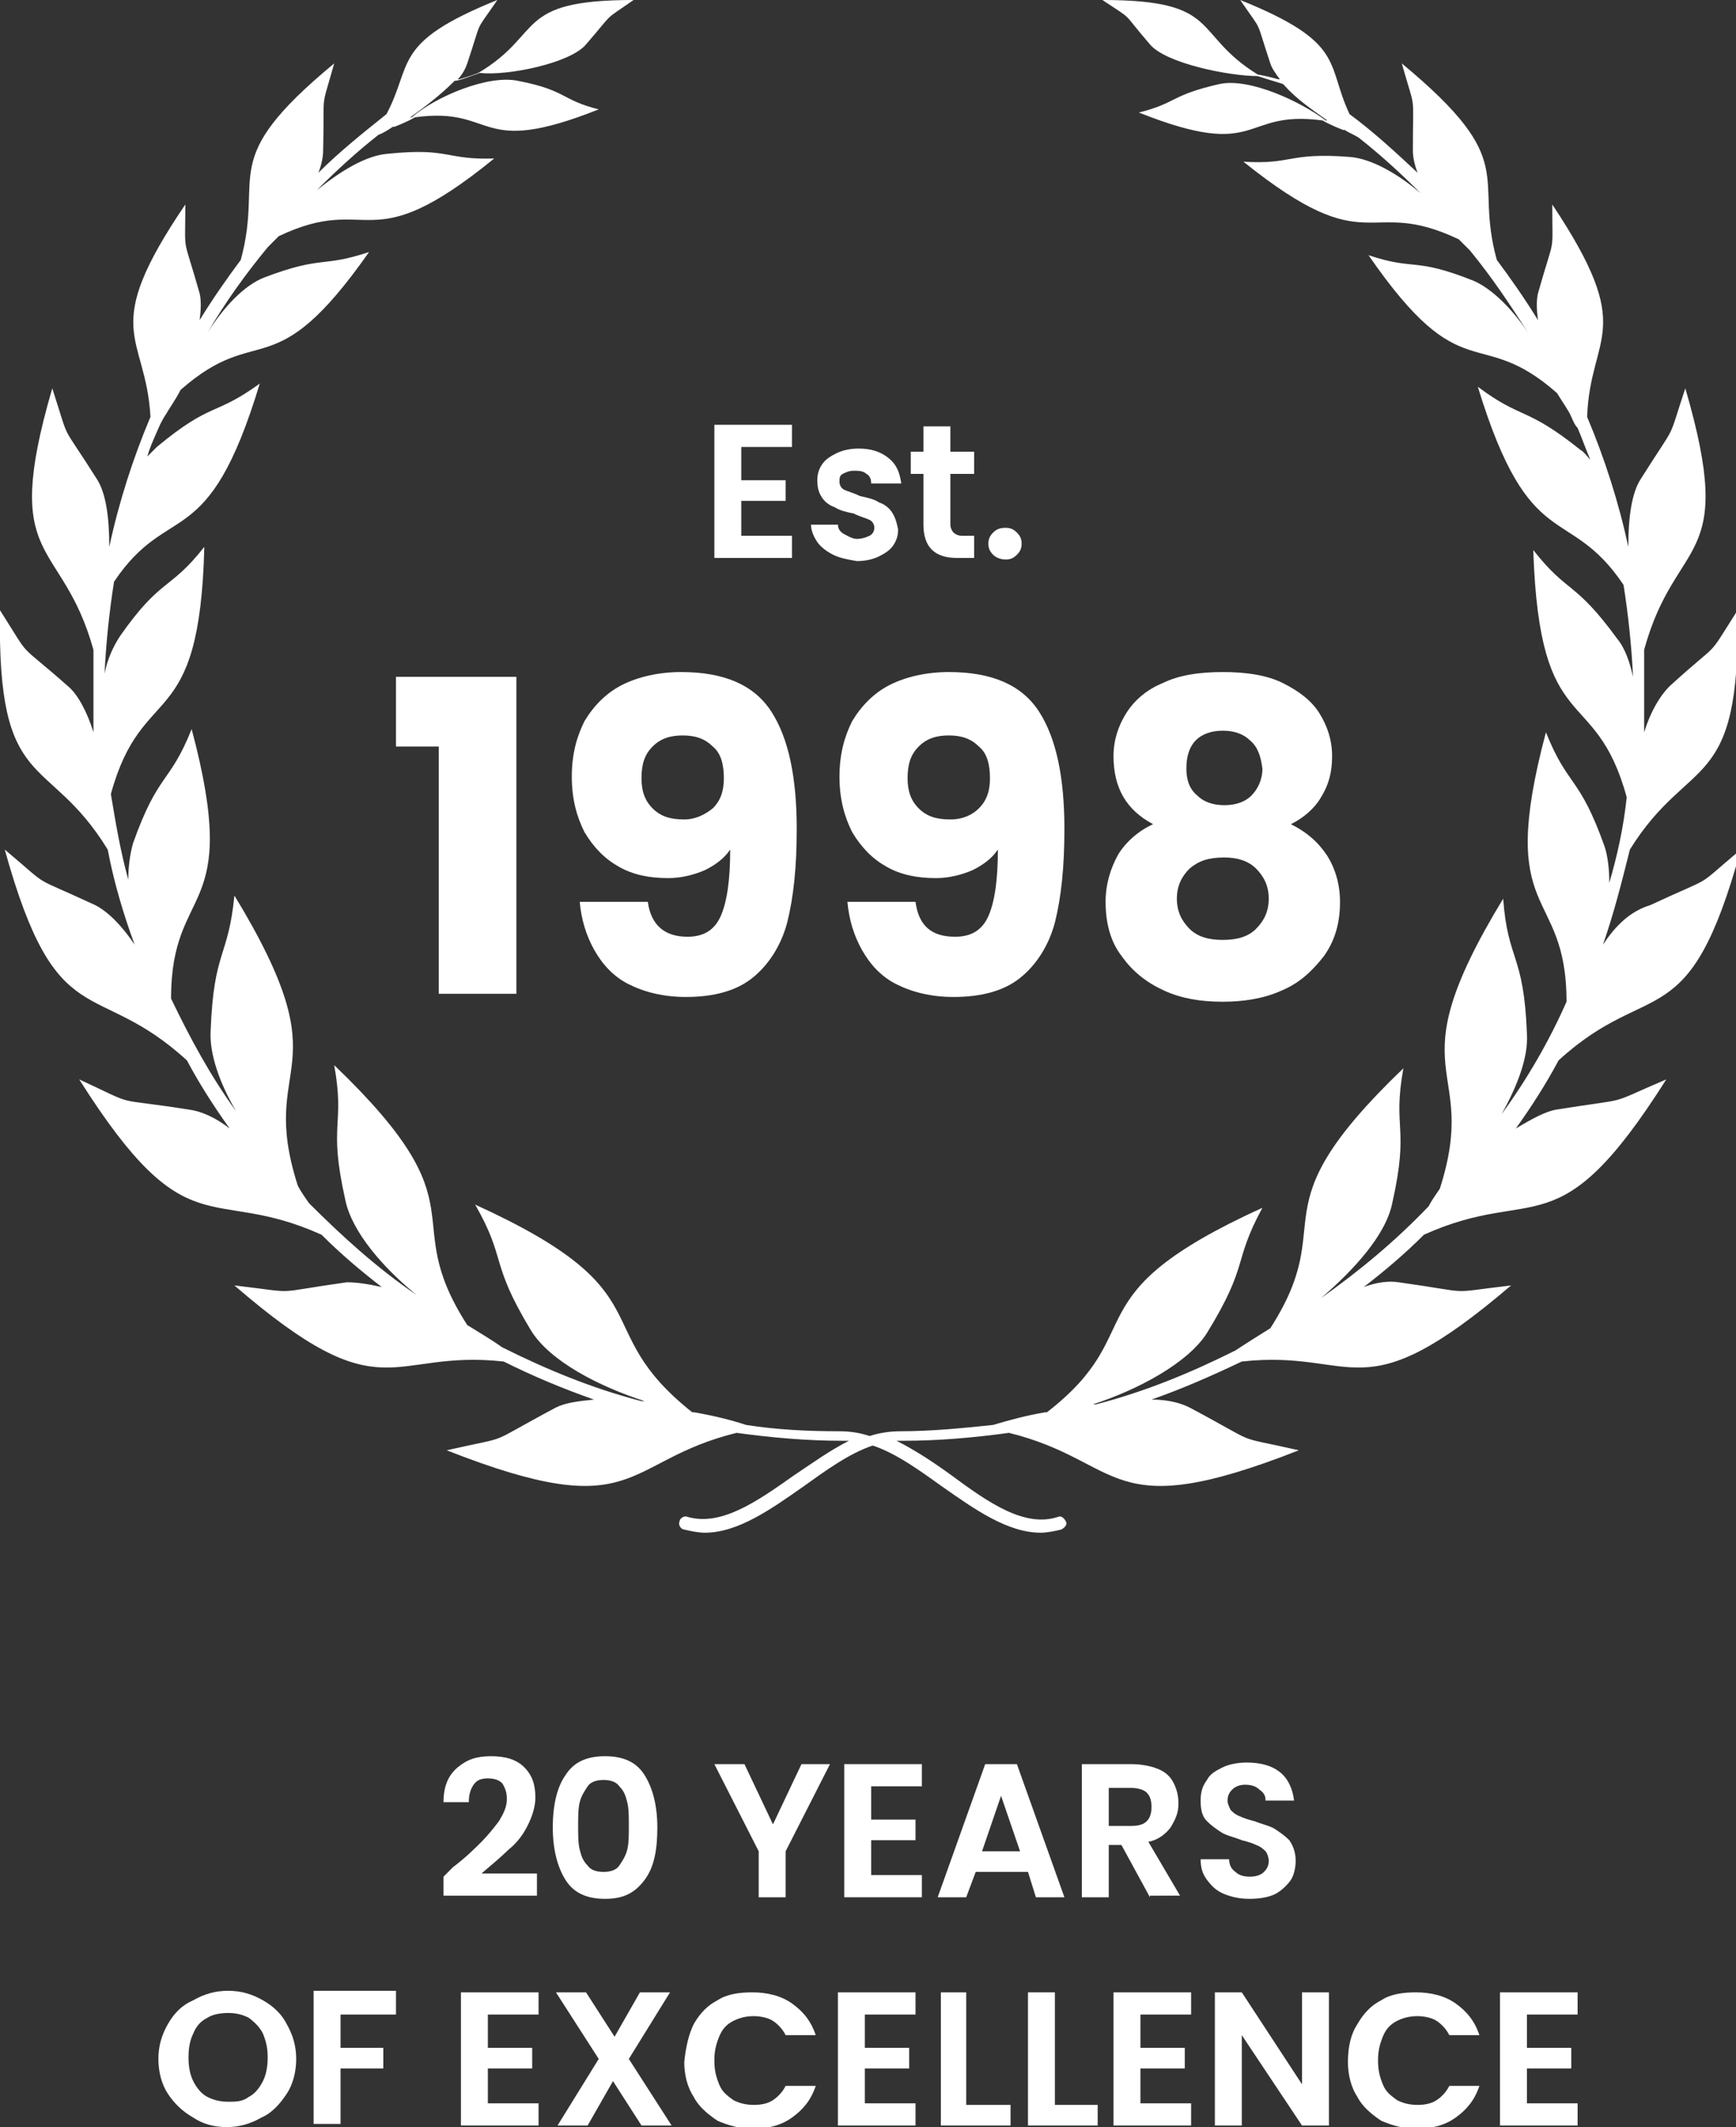 <?xml version="1.0" encoding="utf-8"?>
<!-- Generator: Adobe Illustrator 23.0.4, SVG Export Plug-In . SVG Version: 6.00 Build 0)  -->
<svg version="1.1" id="Layer_1" xmlns="http://www.w3.org/2000/svg" xmlns:xlink="http://www.w3.org/1999/xlink" x="0px" y="0px"
	 viewBox="0 0 109.6 134.2" style="enable-background:new 0 0 109.6 134.2;" xml:space="preserve">
<rect x="0" y="0" width="109.6" height="134.2" fill="#333333" stroke="none"/>
<style type="text/css">
	.st0{fill:#FFFFFF;}
	.st1{fill-rule:evenodd;clip-rule:evenodd;fill:#FFFFFF;}
</style>
<g>
	<g>
		<path class="st0" d="M28.6,117.8c0.8-0.6,1.4-1.2,1.8-1.6s0.8-0.9,1.1-1.3c0.3-0.5,0.5-0.9,0.5-1.4c0-0.4-0.1-0.7-0.3-1
			c-0.2-0.2-0.5-0.3-0.9-0.3s-0.7,0.1-0.9,0.4c-0.2,0.3-0.3,0.6-0.3,1.1h-1.6c0-1,0.3-1.7,0.9-2.2s1.2-0.7,2.1-0.7
			c0.9,0,1.6,0.2,2.1,0.7s0.7,1.1,0.7,1.9c0,0.6-0.2,1.2-0.5,1.8c-0.3,0.6-0.7,1.1-1.2,1.5c-0.4,0.4-1,0.9-1.7,1.5h3.5v1.4h-5.9
			v-1.2L28.6,117.8z"/>
		<path class="st0" d="M35.7,112c0.5-0.8,1.3-1.2,2.5-1.2s2,0.4,2.5,1.2s0.8,1.9,0.8,3.3c0,1.4-0.2,2.5-0.8,3.3s-1.3,1.2-2.5,1.2
			s-2-0.4-2.5-1.2s-0.8-1.9-0.8-3.3C34.9,113.8,35.2,112.7,35.7,112z M39.6,113.7c-0.1-0.4-0.2-0.7-0.5-1c-0.2-0.3-0.6-0.4-1-0.4
			s-0.8,0.1-1,0.4c-0.2,0.3-0.4,0.6-0.5,1c-0.1,0.4-0.1,0.9-0.1,1.5c0,0.6,0,1.1,0.1,1.5c0.1,0.4,0.2,0.7,0.5,1
			c0.2,0.3,0.6,0.4,1,0.4s0.8-0.1,1-0.4c0.2-0.3,0.4-0.6,0.5-1c0.1-0.4,0.1-0.9,0.1-1.5C39.7,114.6,39.7,114.1,39.6,113.7z"/>
		<path class="st0" d="M52.4,111.3l-2.8,5.5v2.9h-1.7v-2.9l-2.8-5.5h1.9l1.8,3.8l1.8-3.8H52.4z"/>
		<path class="st0" d="M55,112.7v2.1h2.8v1.3H55v2.2h3.2v1.4h-4.9v-8.4h4.9v1.4H55z"/>
		<path class="st0" d="M64.9,118.1h-3.3l-0.6,1.6h-1.8l3-8.4h2l3,8.4h-1.8L64.9,118.1z M64.4,116.8l-1.2-3.5l-1.2,3.5H64.4z"/>
		<path class="st0" d="M72.6,119.7l-1.8-3.3H70v3.3h-1.7v-8.4h3.1c0.6,0,1.2,0.1,1.7,0.3c0.5,0.2,0.8,0.5,1,0.9
			c0.2,0.4,0.3,0.8,0.3,1.3c0,0.6-0.2,1-0.5,1.5c-0.3,0.4-0.8,0.8-1.4,0.9l2,3.4H72.6z M70,115.2h1.4c0.5,0,0.8-0.1,1-0.3
			c0.2-0.2,0.3-0.5,0.3-0.9c0-0.4-0.1-0.7-0.3-0.9c-0.2-0.2-0.6-0.3-1-0.3H70V115.2z"/>
		<path class="st0" d="M77.3,119.5c-0.5-0.2-0.8-0.5-1.1-0.9c-0.3-0.4-0.4-0.8-0.4-1.3h1.8c0,0.3,0.1,0.6,0.4,0.8
			c0.2,0.2,0.5,0.3,0.9,0.3c0.4,0,0.7-0.1,0.9-0.3c0.2-0.2,0.3-0.4,0.3-0.7c0-0.2-0.1-0.5-0.2-0.6s-0.3-0.3-0.6-0.4
			c-0.2-0.1-0.5-0.2-0.9-0.3c-0.5-0.2-1-0.3-1.3-0.5s-0.6-0.4-0.9-0.7s-0.4-0.7-0.4-1.3c0-0.5,0.1-0.9,0.4-1.3
			c0.2-0.4,0.6-0.6,1-0.8c0.4-0.2,1-0.3,1.5-0.3c0.9,0,1.6,0.2,2.1,0.6s0.8,1,0.9,1.8h-1.8c0-0.3-0.1-0.5-0.4-0.7
			c-0.2-0.2-0.5-0.3-0.9-0.3c-0.3,0-0.6,0.1-0.8,0.3c-0.2,0.2-0.3,0.4-0.3,0.7c0,0.2,0.1,0.4,0.2,0.6c0.1,0.1,0.3,0.3,0.6,0.4
			c0.2,0.1,0.5,0.2,0.9,0.3c0.5,0.2,1,0.3,1.3,0.5c0.3,0.2,0.6,0.4,0.9,0.7c0.2,0.3,0.4,0.7,0.4,1.3c0,0.4-0.1,0.9-0.3,1.2
			s-0.6,0.7-1,0.9c-0.4,0.2-1,0.3-1.6,0.3C78.3,119.8,77.8,119.7,77.3,119.5z"/>
		<path class="st0" d="M12.2,133.6c-0.7-0.4-1.2-0.9-1.6-1.5s-0.6-1.4-0.6-2.2c0-0.8,0.2-1.5,0.6-2.2c0.4-0.7,0.9-1.2,1.6-1.5
			c0.7-0.4,1.4-0.6,2.2-0.6c0.8,0,1.5,0.2,2.2,0.6c0.7,0.4,1.2,0.9,1.5,1.5c0.4,0.7,0.6,1.4,0.6,2.2c0,0.8-0.2,1.6-0.6,2.2
			s-0.9,1.2-1.6,1.5c-0.7,0.4-1.4,0.6-2.2,0.6S12.8,134,12.2,133.6z M15.7,132.3c0.4-0.2,0.7-0.6,0.9-1c0.2-0.4,0.3-0.9,0.3-1.5
			s-0.1-1-0.3-1.5c-0.2-0.4-0.5-0.7-0.9-1c-0.4-0.2-0.8-0.3-1.3-0.3s-1,0.1-1.3,0.3c-0.4,0.2-0.7,0.5-0.9,1
			c-0.2,0.4-0.3,0.9-0.3,1.5s0.1,1.1,0.3,1.5c0.2,0.4,0.5,0.8,0.9,1c0.4,0.2,0.8,0.3,1.3,0.3S15.3,132.6,15.7,132.3z"/>
		<path class="st0" d="M25,125.7v1.4h-3.5v2.1h2.7v1.3h-2.7v3.5h-1.7v-8.4H25z"/>
		<path class="st0" d="M30.8,127.1v2.1h2.8v1.3h-2.8v2.2h3.2v1.4h-4.9v-8.4h4.9v1.4H30.8z"/>
		<path class="st0" d="M40.5,134.1l-1.8-2.8l-1.6,2.8h-1.9l2.6-4.2l-2.7-4.2H37l1.8,2.8l1.6-2.8h1.9l-2.6,4.2l2.7,4.2H40.5z"/>
		<path class="st0" d="M43.8,127.7c0.4-0.7,0.9-1.2,1.5-1.5c0.6-0.4,1.4-0.5,2.2-0.5c0.9,0,1.8,0.2,2.5,0.7c0.7,0.5,1.2,1.1,1.5,2
			h-1.9c-0.2-0.4-0.5-0.7-0.8-0.9c-0.3-0.2-0.8-0.3-1.2-0.3c-0.5,0-0.9,0.1-1.3,0.3c-0.4,0.2-0.7,0.5-0.9,1s-0.3,0.9-0.3,1.5
			c0,0.6,0.1,1,0.3,1.5s0.5,0.7,0.9,1c0.4,0.2,0.8,0.3,1.3,0.3c0.5,0,0.9-0.1,1.2-0.3c0.3-0.2,0.6-0.5,0.8-0.9h1.9
			c-0.3,0.9-0.8,1.5-1.5,2c-0.7,0.5-1.5,0.7-2.5,0.7c-0.8,0-1.5-0.2-2.2-0.5c-0.6-0.4-1.2-0.9-1.5-1.5c-0.4-0.6-0.6-1.4-0.6-2.2
			C43.3,129.1,43.5,128.3,43.8,127.7z"/>
		<path class="st0" d="M54.6,127.1v2.1h2.8v1.3h-2.8v2.2h3.2v1.4h-4.9v-8.4h4.9v1.4H54.6z"/>
		<path class="st0" d="M61,132.8h2.8v1.3h-4.4v-8.4H61V132.8z"/>
		<path class="st0" d="M66.5,132.8h2.8v1.3h-4.4v-8.4h1.7V132.8z"/>
		<path class="st0" d="M72,127.1v2.1h2.8v1.3H72v2.2h3.2v1.4h-4.9v-8.4h4.9v1.4H72z"/>
		<path class="st0" d="M83.9,134.1h-1.7l-3.8-5.7v5.7h-1.7v-8.4h1.7l3.8,5.8v-5.8h1.7V134.1z"/>
		<path class="st0" d="M85.7,127.7c0.4-0.7,0.9-1.2,1.5-1.5c0.6-0.4,1.4-0.5,2.2-0.5c0.9,0,1.8,0.2,2.5,0.7c0.7,0.5,1.2,1.1,1.5,2
			h-1.9c-0.2-0.4-0.5-0.7-0.8-0.9c-0.3-0.2-0.8-0.3-1.2-0.3c-0.5,0-0.9,0.1-1.3,0.3c-0.4,0.2-0.7,0.5-0.9,1s-0.3,0.9-0.3,1.5
			c0,0.6,0.1,1,0.3,1.5s0.5,0.7,0.9,1c0.4,0.2,0.8,0.3,1.3,0.3c0.5,0,0.9-0.1,1.2-0.3c0.3-0.2,0.6-0.5,0.8-0.9h1.9
			c-0.3,0.9-0.8,1.5-1.5,2c-0.7,0.5-1.5,0.7-2.5,0.7c-0.8,0-1.5-0.2-2.2-0.5c-0.6-0.4-1.2-0.9-1.5-1.5c-0.4-0.6-0.6-1.4-0.6-2.2
			C85.1,129.1,85.3,128.3,85.7,127.7z"/>
		<path class="st0" d="M96.4,127.1v2.1h2.8v1.3h-2.8v2.2h3.2v1.4h-4.9v-8.4h4.9v1.4H96.4z"/>
	</g>
	<g>
		<path class="st1" d="M101.2,59.6c0.7-2,1.2-4,1.7-6c3.8-6.1,7-3.4,6.8-15.1c-2.1,3.3-0.9,1.7-4.3,4.8c-0.6,0.6-1.2,1.6-1.6,2.9
			c0-0.6,0-1.3,0-1.9c0-0.3,0-0.6,0-0.9c0-0.2,0-0.4,0-0.4s0-1.2,0-2c2-7.3,5.9-5.2,2.6-16.5c-1.2,3.6-0.4,1.9-2.8,5.7
			c-0.6,0.9-0.8,2.5-0.8,4.3c-0.6-2.8-1.5-5.6-2.6-8.2c0.2-5.3,3.2-5.3-2.2-13.4c0,3.4,0.2,1.7-0.9,5.6c-0.1,0.4-0.1,1,0,1.7
			c-0.8-1.3-1.7-2.6-2.6-3.8C93,11,96.1,10.3,88.5,4c0.9,3.2,0.7,1.6,0.7,5.5c0,0.4,0.1,0.9,0.3,1.4c-1.4-1.3-2.8-2.6-4.3-3.7
			C83.7,4,85,2.7,78.3,0c1.5,2.2,0.9,1,1.9,4c0.1,0.3,0.3,0.6,0.6,1c-0.1,0-0.1,0-0.1,0s-0.7-0.2-1.3-0.3C75.2,2.1,77.2,0,69.6,0
			c2.1,1.4,1.1,0.6,3,2.8c1,1.2,5,2,6.8,2C80,5,80.7,5.2,81,5.3c0,0,0,0,0,0c0,0,0,0,0.1,0.1c0.7,0.8,1.7,1.5,2.7,2.2
			c0,0-0.1,0-0.1,0c-1.6-1.2-4.8-2.7-6.7-2.3c-3.1,0.7-2.7,1.2-5.1,1.8c7.8,3.1,6.4-0.2,11.6,0.5c0.5,0.3,1.3,0.6,1.3,0.6s0,0,0.1,0
			c0.3,0.2,0.6,0.3,0.9,0.5c1.4,1.1,2.7,2.3,3.9,3.5c-1.4-1.2-3.1-2.2-4.5-2.3c-3.9-0.3-3.6,0.5-6.7,0.3c8.1,6.5,7.7,2.1,13.6,4.9
			c0.2,0.2,0.5,0.5,0.7,0.7c1.4,1.7,2.6,3.5,3.8,5.4c-1-1.6-2.4-3-3.6-3.5c-3.8-1.5-3.6-0.6-6.6-1.6c6,8.7,6.9,4.3,11.9,8.7
			c0.3,0.5,0.8,1.2,0.9,1.5c0.1,0.2,0.2,0.5,0.4,0.7c0.3,0.7,0.5,1.3,0.8,2c-0.2-0.2-0.4-0.5-0.6-0.6c-3.5-2.8-3.7-1.9-6.5-4
			c3.3,10.8,5.7,7.3,9.2,12.5c0.3,1.9,0.5,3.8,0.6,5.8c-0.2-0.9-0.5-1.8-1-2.4c-2.7-3.7-3.1-2.8-5.3-5.6c0.4,12.1,3.9,8.3,5.9,15.6
			c0,0,0,0,0,0c-0.2,1.9-0.6,3.7-1.1,5.4c0-0.9-0.1-1.7-0.3-2.3c-1.6-4.5-2.3-3.7-3.7-7.2c-3.2,12,1.3,9.6,1.3,17
			c-1.1,2.5-2.5,4.9-4.1,7.1c1-1.8,1.7-3.6,1.6-5.1c-0.2-5.1-1.2-4.5-1.5-8.5c-7,11.5-1.4,10.2-4,18.3c-0.2,0.3-0.5,0.7-0.7,1.1
			c-2.1,2.2-4.4,4.1-6.8,5.8c2.1-1.8,4.1-4,4.5-6c1.1-4.9,0-4.6,0.7-8.5c-9.6,9.2-3.9,9.4-8.4,16.4c-0.8,0.5-1.6,1-2.2,1.4
			c-2.8,1.4-5.7,2.6-8.8,3.4c-0.1,0-0.1,0-0.2,0c2.8-0.9,6-2.6,7.2-4.5c2.7-4.4,1.6-4.4,3.5-7.9c-12.3,5.6-6.9,7.7-13.6,12.9
			c0,0-0.1,0-0.1,0c-1.2,0.2-2.3,0.5-3.3,0.8c-1.9,0.2-3.9,0.4-5.9,0.4c-0.6,0-1.3,0.1-1.9,0.3c-0.6-0.2-1.2-0.3-1.9-0.3
			c-2,0-4-0.1-5.9-0.4c-0.9-0.3-2.1-0.6-3.3-0.8c0,0-0.1,0-0.1,0C36.9,83.7,42.3,81.6,30,76c2,3.5,0.9,3.6,3.5,7.9
			c1.2,2,4.4,3.6,7.2,4.5c-0.1,0-0.1,0-0.2,0c-3.1-0.8-6-2-8.8-3.4c-0.7-0.5-1.4-0.9-2.2-1.4c-4.5-7,1.2-7.2-8.4-16.4
			c0.7,3.9-0.4,3.6,0.7,8.5c0.4,2,2.4,4.3,4.5,6c-2.5-1.7-4.7-3.7-6.8-5.8c-0.2-0.3-0.5-0.7-0.7-1.1c-2.6-8.1,3-6.8-4-18.3
			c-0.4,4-1.3,3.4-1.5,8.5c-0.1,1.5,0.6,3.4,1.6,5.1c-1.6-2.2-2.9-4.6-4.1-7.1c0-7.4,4.5-5,1.3-17c-1.4,3.5-2.1,2.7-3.7,7.2
			c-0.2,0.7-0.3,1.5-0.3,2.3c-0.5-1.8-0.8-3.6-1.1-5.4c0,0,0,0,0,0c2-7.3,5.6-3.6,5.9-15.6c-2.2,2.8-2.7,1.9-5.3,5.6
			c-0.4,0.6-0.8,1.4-1,2.4c0.1-2,0.3-3.9,0.6-5.8c3.5-5.2,5.9-1.6,9.2-12.5c-2.9,2.1-3,1.1-6.5,4c-0.2,0.2-0.4,0.4-0.6,0.6
			c0.2-0.7,0.5-1.3,0.8-2c0.1-0.2,0.2-0.4,0.4-0.7c0.1-0.2,0.6-0.9,0.9-1.5c5-4.4,5.8,0,11.9-8.7c-3,1-2.9,0.2-6.6,1.6
			c-1.3,0.5-2.6,1.9-3.6,3.5c1.1-1.9,2.4-3.7,3.8-5.4c0.2-0.2,0.5-0.5,0.7-0.7c5.9-2.8,5.5,1.7,13.6-4.9c-3.1,0.1-2.8-0.7-6.7-0.3
			c-1.4,0.1-3,1.1-4.5,2.3c1.2-1.2,2.5-2.4,3.9-3.5c0.3-0.1,0.6-0.3,0.9-0.5c0.1,0,0.1,0,0.1,0s0.8-0.3,1.3-0.6
			c5.2-0.7,3.8,2.6,11.6-0.5c-2.4-0.6-2-1.2-5.1-1.8c-1.9-0.4-5.2,1-6.7,2.3c0,0-0.1,0-0.1,0c1-0.7,2-1.5,2.7-2.2c0,0,0,0,0.1-0.1
			c0,0,0,0,0,0c0.3,0,1-0.3,1.6-0.5C32,4.8,36,4,37,2.8c1.9-2.2,1-1.4,3-2.8c-7.6,0-5.6,2.1-9.8,4.6C29.7,4.8,29,5,29,5
			s-0.1,0-0.1,0c0.3-0.3,0.5-0.7,0.6-1c1-3,0.4-1.8,1.9-4c-6.7,2.7-5.3,4-7,7.2c-1.5,1.2-3,2.4-4.3,3.7c0.2-0.5,0.3-1,0.3-1.4
			c0.1-4-0.2-2.3,0.7-5.5c-7.5,6.2-4.4,6.9-5.9,12.4c-0.9,1.2-1.8,2.5-2.6,3.8c0.1-0.7,0.1-1.3,0-1.7c-1.1-3.9-0.9-2.2-0.9-5.6
			C6.2,21,9.2,21,9.5,26.3c-1.1,2.6-2,5.4-2.6,8.2c0-1.8-0.2-3.4-0.8-4.3c-2.4-3.8-1.6-2-2.8-5.7C0,35.8,3.9,33.8,5.9,41
			c0,0.8,0,2,0,2s0,0.2,0,0.4c0,0.3,0,0.6,0,0.9c0,0.7,0,1.3,0,1.9c-0.4-1.3-1-2.4-1.6-2.9c-3.4-3-2.2-1.5-4.3-4.8
			c-0.2,11.7,3,8.9,6.8,15.1c0.4,2.1,1,4.1,1.7,6c-0.8-1.2-1.7-2.1-2.5-2.5c-4.3-2-2.6-0.9-5.7-3.5c3.3,11.9,5.7,8,11.5,13.3
			c0.8,1.5,1.7,2.9,2.7,4.3c-0.9-0.7-1.8-1.1-2.6-1.2c-5.1-0.8-3-0.1-6.9-1.9c6.9,10.9,8.2,6.6,15.3,9.8c1.2,1.2,2.5,2.3,3.8,3.3
			c-0.9-0.2-1.6-0.3-2.2-0.3c-5,0.7-2.8,0.7-7.1,0.2c9.5,8.2,9.7,4,17,4.8c1.8,0.9,3.7,1.7,5.7,2.4c-1,0.1-1.8,0.2-2.4,0.5
			c-4.7,2.5-2.5,1.7-6.9,2.7c12.2,4.8,11,0.7,18.3-1.1c2.2,0.3,4.4,0.5,6.7,0.5c0.1,0,0.3,0,0.4,0c-1.2,0.6-2.3,1.4-3.5,2.2
			c-2.4,1.7-4.6,3.2-6.7,2.6c-0.2-0.1-0.5,0.1-0.5,0.3c-0.1,0.2,0.1,0.5,0.3,0.5c0.4,0.1,0.9,0.2,1.3,0.2c2.1,0,4.2-1.5,6.2-2.9
			c1.4-1,2.9-2.1,4.4-2.6c1.5,0.5,3,1.6,4.4,2.6c2,1.4,4.1,2.9,6.2,2.9c0.4,0,0.9-0.1,1.3-0.2c0.2-0.1,0.4-0.3,0.3-0.5
			c-0.1-0.2-0.3-0.4-0.5-0.3c-2.1,0.7-4.4-0.9-6.7-2.6c-1.1-0.8-2.3-1.6-3.5-2.2c0.1,0,0.3,0,0.4,0c2.3,0,4.5-0.2,6.7-0.5
			c7.3,1.8,6.1,5.9,18.3,1.1c-4.4-1-2.2-0.2-6.9-2.7c-0.6-0.3-1.4-0.5-2.4-0.5c2-0.7,3.8-1.5,5.7-2.4c7.3-0.8,7.4,3.4,17-4.8
			c-4.3,0.5-2.1,0.5-7.1-0.2c-0.6-0.1-1.4,0-2.2,0.3c1.3-1,2.6-2.1,3.8-3.3c7.1-3.2,8.4,1.1,15.3-9.8c-4,1.7-1.9,1.1-6.9,1.9
			c-0.7,0.1-1.6,0.6-2.6,1.2c1-1.4,1.9-2.8,2.7-4.3c5.8-5.3,8.2-1.3,11.5-13.3c-3.1,2.6-1.4,1.5-5.7,3.5
			C102.9,57.5,102,58.4,101.2,59.6z"/>
		<g>
			<path class="st0" d="M46.8,28.2v2.1h2.8v1.3h-2.8v2.2H50v1.4h-4.9v-8.4H50v1.4H46.8z"/>
			<path class="st0" d="M52.6,35c-0.4-0.2-0.8-0.5-1-0.8s-0.4-0.7-0.4-1.1h1.7c0,0.3,0.2,0.5,0.4,0.6s0.5,0.3,0.8,0.3
				c0.3,0,0.6-0.1,0.8-0.2c0.2-0.1,0.3-0.3,0.3-0.5c0-0.2-0.1-0.4-0.3-0.5c-0.2-0.1-0.6-0.2-1-0.4c-0.5-0.1-0.9-0.2-1.2-0.4
				c-0.3-0.1-0.6-0.3-0.8-0.6c-0.2-0.3-0.3-0.6-0.3-1.1c0-0.4,0.1-0.7,0.3-1c0.2-0.3,0.5-0.5,0.9-0.7c0.4-0.2,0.9-0.3,1.4-0.3
				c0.8,0,1.4,0.2,1.9,0.6c0.5,0.4,0.7,0.9,0.8,1.6H55c0-0.3-0.1-0.5-0.3-0.6c-0.2-0.2-0.5-0.2-0.8-0.2c-0.3,0-0.5,0.1-0.7,0.2
				s-0.2,0.3-0.2,0.5c0,0.2,0.1,0.4,0.3,0.5c0.2,0.1,0.6,0.2,1,0.4c0.5,0.1,0.9,0.2,1.2,0.4c0.3,0.1,0.6,0.3,0.8,0.6
				c0.2,0.3,0.3,0.6,0.4,1.1c0,0.4-0.1,0.7-0.3,1c-0.2,0.3-0.5,0.5-0.9,0.7c-0.4,0.2-0.9,0.3-1.4,0.3C53.5,35.3,53,35.2,52.6,35z"/>
			<path class="st0" d="M60,29.9v3.2c0,0.2,0.1,0.4,0.2,0.5c0.1,0.1,0.3,0.2,0.5,0.2h0.8v1.4h-1.1c-1.4,0-2.1-0.7-2.1-2.1v-3.2h-0.8
				v-1.4h0.8v-1.6H60v1.6h1.5v1.4H60z"/>
			<path class="st0" d="M62.7,35c-0.2-0.2-0.3-0.4-0.3-0.7c0-0.3,0.1-0.5,0.3-0.7c0.2-0.2,0.4-0.3,0.8-0.3c0.3,0,0.5,0.1,0.7,0.3
				c0.2,0.2,0.3,0.4,0.3,0.7c0,0.3-0.1,0.5-0.3,0.7c-0.2,0.2-0.4,0.3-0.7,0.3C63.2,35.3,62.9,35.2,62.7,35z"/>
		</g>
		<g>
			<path class="st0" d="M25,47.1v-4.4h7.6v20h-4.9V47.1H25z"/>
			<path class="st0" d="M43.4,59.1c1,0,1.7-0.4,2.1-1.3c0.4-0.9,0.6-2.3,0.6-4.2c-0.4,0.6-1,1-1.6,1.3c-0.7,0.3-1.5,0.5-2.3,0.5
				c-1.2,0-2.2-0.2-3.1-0.7c-0.9-0.5-1.6-1.2-2.2-2.2c-0.5-1-0.8-2.1-0.8-3.5c0-1.4,0.3-2.5,0.8-3.5c0.6-1,1.4-1.8,2.4-2.3
				c1-0.5,2.3-0.8,3.7-0.8c2.7,0,4.6,0.8,5.7,2.5c1.1,1.7,1.6,4.2,1.6,7.4c0,2.4-0.2,4.3-0.6,5.9c-0.4,1.5-1.2,2.7-2.2,3.5
				c-1,0.8-2.4,1.2-4.2,1.2c-1.4,0-2.6-0.3-3.6-0.8s-1.7-1.3-2.2-2.2c-0.5-0.9-0.8-1.9-0.9-3h4.3C41.1,58.4,42,59.1,43.4,59.1z
				 M45,51c0.5-0.5,0.7-1.1,0.7-1.9c0-0.9-0.2-1.6-0.7-2c-0.5-0.5-1.1-0.7-1.9-0.7c-0.8,0-1.4,0.2-1.9,0.7c-0.5,0.5-0.7,1.1-0.7,2
				c0,0.8,0.2,1.4,0.7,1.9c0.5,0.5,1.1,0.7,2,0.7C43.9,51.7,44.5,51.4,45,51z"/>
			<path class="st0" d="M60.3,59.1c1,0,1.7-0.4,2.1-1.3c0.4-0.9,0.6-2.3,0.6-4.2c-0.4,0.6-1,1-1.6,1.3c-0.7,0.3-1.5,0.5-2.3,0.5
				c-1.2,0-2.2-0.2-3.1-0.7c-0.9-0.5-1.6-1.2-2.2-2.2c-0.5-1-0.8-2.1-0.8-3.5c0-1.4,0.3-2.5,0.8-3.5c0.6-1,1.4-1.8,2.4-2.3
				c1-0.5,2.3-0.8,3.7-0.8c2.7,0,4.6,0.8,5.7,2.5c1.1,1.7,1.6,4.2,1.6,7.4c0,2.4-0.2,4.3-0.6,5.9c-0.4,1.5-1.2,2.7-2.2,3.5
				c-1,0.8-2.4,1.2-4.2,1.2c-1.4,0-2.6-0.3-3.6-0.8s-1.7-1.3-2.2-2.2c-0.5-0.9-0.8-1.9-0.9-3h4.3C58,58.4,58.8,59.1,60.3,59.1z
				 M61.8,51c0.5-0.5,0.7-1.1,0.7-1.9c0-0.9-0.2-1.6-0.7-2c-0.5-0.5-1.1-0.7-1.9-0.7c-0.8,0-1.4,0.2-1.9,0.7c-0.5,0.5-0.7,1.1-0.7,2
				c0,0.8,0.2,1.4,0.7,1.9c0.5,0.5,1.1,0.7,2,0.7C60.8,51.7,61.4,51.4,61.8,51z"/>
			<path class="st0" d="M70.3,47.7c0-1,0.3-1.9,0.8-2.7c0.5-0.8,1.3-1.5,2.3-1.9c1-0.5,2.3-0.7,3.8-0.7c1.5,0,2.8,0.2,3.8,0.7
				c1,0.5,1.8,1.1,2.3,1.9s0.8,1.7,0.8,2.7s-0.2,1.8-0.7,2.6C83,51,82.3,51.6,81.5,52c1,0.5,1.7,1.1,2.3,2c0.5,0.8,0.8,1.8,0.8,2.9
				c0,1.3-0.3,2.4-1,3.4c-0.7,0.9-1.5,1.7-2.7,2.2c-1.1,0.5-2.4,0.7-3.7,0.7c-1.4,0-2.6-0.2-3.7-0.7c-1.1-0.5-2-1.2-2.7-2.2
				c-0.7-0.9-1-2.1-1-3.4c0-1.1,0.3-2.1,0.8-3c0.5-0.8,1.3-1.5,2.2-1.9C71.1,51.1,70.3,49.7,70.3,47.7z M75.1,54.8
				c-0.5,0.5-0.8,1.1-0.8,1.9c0,0.8,0.3,1.4,0.8,1.9c0.5,0.5,1.2,0.7,2.1,0.7c0.9,0,1.6-0.2,2.1-0.7c0.5-0.5,0.8-1.1,0.8-1.9
				c0-0.8-0.3-1.4-0.8-1.9c-0.5-0.5-1.2-0.7-2-0.7C76.3,54.1,75.7,54.3,75.1,54.8z M78.9,46.7c-0.4-0.4-1-0.6-1.7-0.6
				c-0.7,0-1.3,0.2-1.7,0.6c-0.4,0.4-0.6,1-0.6,1.8c0,0.7,0.2,1.3,0.7,1.7c0.4,0.4,1,0.6,1.7,0.6c0.7,0,1.3-0.2,1.7-0.6
				c0.4-0.4,0.7-1,0.7-1.7C79.6,47.7,79.4,47.1,78.9,46.7z"/>
		</g>
	</g>
</g>
</svg>
